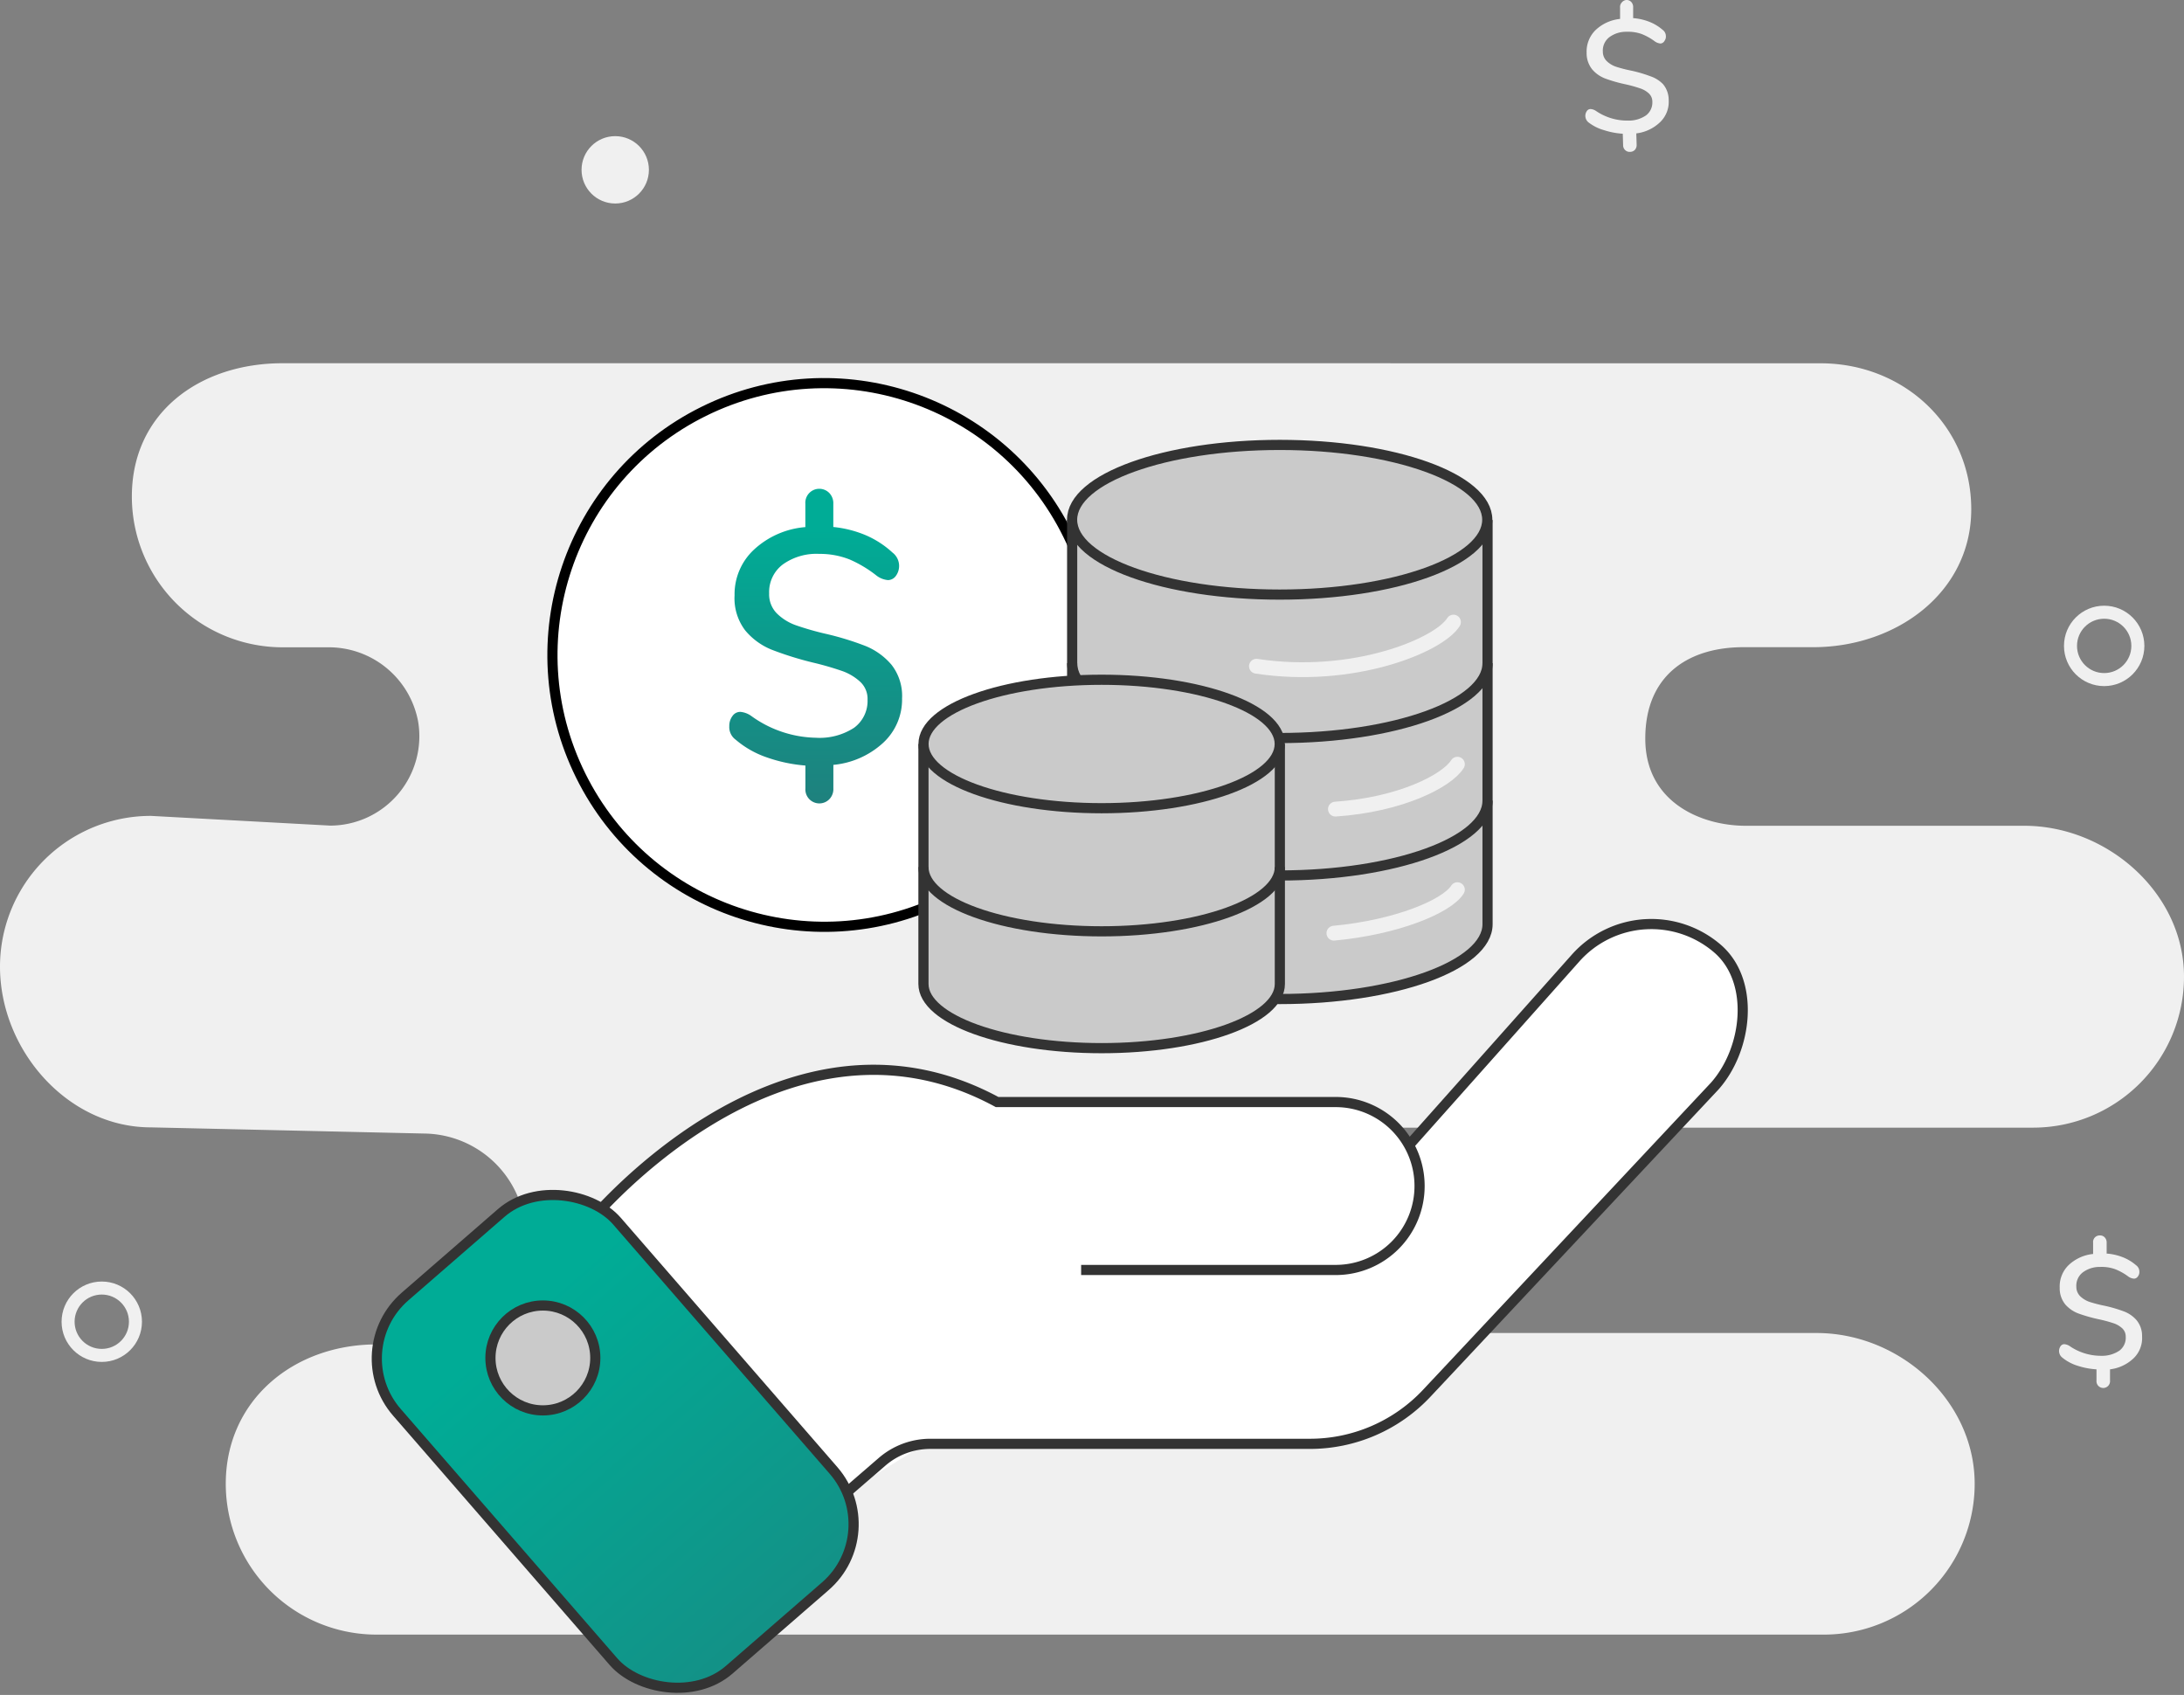 <?xml version="1.0" encoding="UTF-8"?> <svg xmlns="http://www.w3.org/2000/svg" xmlns:xlink="http://www.w3.org/1999/xlink" viewBox="0 0 389.07 301.91"><rect x="0" y="0" width="389.07" height="301.91" fill="#808080" stroke="none"/> <defs> <linearGradient id="a" x1="1486.32" y1="12095.85" x2="1486.32" y2="12045.9" gradientTransform="matrix(1, 0, 0, -1, -1341, 12190.05)" gradientUnits="userSpaceOnUse"> <stop offset="0" stop-color="#00ac96"></stop> <stop offset="1" stop-color="#1f807d"></stop> </linearGradient> <linearGradient id="b" x1="-5416.85" y1="9061.34" x2="-5416.85" y2="8936.24" gradientTransform="translate(-6932.31 8746.63) rotate(180) scale(1.3 0.94)" xlink:href="#a"></linearGradient> </defs> <title>Asset 1</title> <path d="M380.12,241.91a7.36,7.36,0,0,1-4.23,2v2a1.21,1.21,0,1,1-2.41,0v-2a13.39,13.39,0,0,1-3.34-.63,8.08,8.08,0,0,1-2.75-1.46,1.49,1.49,0,0,1-.33-2,.81.81,0,0,1,.66-.39,2,2,0,0,1,1,.35,9.86,9.86,0,0,0,5.61,1.72,5.5,5.5,0,0,0,3.26-.94,2.88,2.88,0,0,0,1.1-2.47,2,2,0,0,0-.66-1.52,4.23,4.23,0,0,0-1.57-.89,24.24,24.24,0,0,0-2.59-.69,28.45,28.45,0,0,1-3.53-1,5.83,5.83,0,0,1-2.41-1.63,4.54,4.54,0,0,1-1-3,5.29,5.29,0,0,1,1.57-4,7.44,7.44,0,0,1,4.38-2v-2a1.16,1.16,0,0,1,1.17-1.3,1.11,1.11,0,0,1,.88.33,1.29,1.29,0,0,1,.36.9v2a9.77,9.77,0,0,1,2.82.63,8.05,8.05,0,0,1,2.41,1.44,1.4,1.4,0,0,1,.6,1.13,1.3,1.3,0,0,1-.26.87.87.87,0,0,1-.67.4,2,2,0,0,1-1-.35,10.11,10.11,0,0,0-2.41-1.35,7.14,7.14,0,0,0-2.65-.39,5,5,0,0,0-3.13,1,3,3,0,0,0-1.11,2.52,2.34,2.34,0,0,0,.7,1.71,4.56,4.56,0,0,0,1.66,1,24.08,24.08,0,0,0,2.69.69,25,25,0,0,1,3.42,1,5.63,5.63,0,0,1,2.24,1.54,4.36,4.36,0,0,1,1,2.89A5,5,0,0,1,380.12,241.91Z" fill="#f0f0f0"></path> <path d="M295.74,21.76a7.39,7.39,0,0,1-4.24,2l.06,2a1.28,1.28,0,0,1-.31.93,1.2,1.2,0,0,1-.87.36,1.13,1.13,0,0,1-.88-.33,1.2,1.2,0,0,1-.35-.9l-.06-2a13.4,13.4,0,0,1-3.32-.63A8.08,8.08,0,0,1,283,21.81a1.49,1.49,0,0,1-.33-2,.81.81,0,0,1,.66-.39,2,2,0,0,1,1,.35A9.86,9.86,0,0,0,290,21.48a5.43,5.43,0,0,0,3.25-.94,2.89,2.89,0,0,0,1.11-2.41,2,2,0,0,0-.66-1.52,4.19,4.19,0,0,0-1.58-.89A23.9,23.9,0,0,0,289.5,15,26,26,0,0,1,286,14a5.74,5.74,0,0,1-2.35-1.63,4.6,4.6,0,0,1-1-3,5.35,5.35,0,0,1,1.58-4,7.44,7.44,0,0,1,4.38-2v-2a1.2,1.2,0,0,1,.3-.93A1.2,1.2,0,0,1,289.7,0a1.13,1.13,0,0,1,.88.33,1.29,1.29,0,0,1,.36.9v2a9.76,9.76,0,0,1,2.82.63,8.06,8.06,0,0,1,2.41,1.44,1.4,1.4,0,0,1,.6,1.13,1.3,1.3,0,0,1-.26.87.87.87,0,0,1-.67.45,2,2,0,0,1-1-.35,10.11,10.11,0,0,0-2.41-1.35,7.22,7.22,0,0,0-2.65-.39,5,5,0,0,0-3.13,1,3,3,0,0,0-1.11,2.53,2.34,2.34,0,0,0,.7,1.7,4.41,4.41,0,0,0,1.66,1,24.08,24.08,0,0,0,2.69.69,24.25,24.25,0,0,1,3.41,1A5.61,5.61,0,0,1,296.27,15a4.37,4.37,0,0,1,1,2.88A5,5,0,0,1,295.74,21.76Z" fill="#f0f0f0"></path> <circle cx="109.6" cy="30.25" r="6" fill="#f0f0f0"></circle> <circle cx="18.13" cy="235.43" r="6" fill="none" stroke="#f0f0f0" stroke-miterlimit="10" stroke-width="2.32"></circle> <circle cx="374.85" cy="115.05" r="6" fill="none" stroke="#f0f0f0" stroke-miterlimit="10" stroke-width="2.32"></circle> <path d="M247.67,64.7H50.35c-14.83,0-26.86,8.86-26.86,23.73h0A26.86,26.86,0,0,0,50.34,115.3h8a16.19,16.19,0,0,1,16.15,13.24,15.92,15.92,0,0,1-15.65,18.52l-31.92-1.73A26.86,26.86,0,0,0,0,172.18H0C0,187,12,200.81,26.87,200.81l48.73,1.1a18.31,18.31,0,0,1,18.06,18.31v.42a18.3,18.3,0,0,1-18.06,18.3l-8.52.53c-14.83,0-26.86,10-26.86,24.82h0a26.86,26.86,0,0,0,26.85,26.87H324.91a26.86,26.86,0,0,0,26.87-26.85h0c0-14.85-13.34-26.87-28.17-26.87h-104a18.29,18.29,0,0,1-18.3-18.28v0h0a18.29,18.29,0,0,1,18.28-18.3H362.2a26.89,26.89,0,0,0,26.87-26.9h0c0-14.83-13.62-26.87-28.46-26.87H311c-7.87,0-17.9-4.13-17.9-15.53s7.81-16.28,17.46-16.28H323c14.83,0,28.17-9.74,28.17-24.57h0c0-14.85-12-26-26.87-26h-76.6Z" fill="#f0f0f0"></path> <polygon points="217.35 257.25 160.63 257.25 138.28 277.75 103.92 217.57 217.35 217.57 217.35 257.25" fill="#fff"></polygon> <circle cx="146.83" cy="116.66" r="48.41" transform="translate(-36.5 77.2) rotate(-26.32)" fill="#fff" stroke="#000" stroke-miterlimit="10" stroke-width="1.81"></circle> <path d="M157.3,132.34a15.18,15.18,0,0,1-8.84,3.9v4.2a2.59,2.59,0,0,1-.69,1.89,2.49,2.49,0,0,1-4.29-1.89v-4.08a27.13,27.13,0,0,1-6.84-1.44,17,17,0,0,1-5.59-3.17,2.76,2.76,0,0,1-1.13-2.41,2.91,2.91,0,0,1,.57-1.81,1.69,1.69,0,0,1,1.4-.73,3.93,3.93,0,0,1,2,.77,20.28,20.28,0,0,0,11.47,3.84,11.25,11.25,0,0,0,6.78-1.77,5.92,5.92,0,0,0,2.41-5,4.15,4.15,0,0,0-1.28-3.17,9.3,9.3,0,0,0-3.19-1.93,53.58,53.58,0,0,0-5.3-1.53,59.4,59.4,0,0,1-7.22-2.25,11.91,11.91,0,0,1-4.82-3.49,9.44,9.44,0,0,1-1.88-6.24,10.84,10.84,0,0,1,3.47-8.14,15.26,15.26,0,0,1,9.14-4V89.73a2.49,2.49,0,0,1,4.29-1.89,2.62,2.62,0,0,1,.69,1.89v4.14a20,20,0,0,1,5.77,1.46A16.86,16.86,0,0,1,159,98.43a3,3,0,0,1,.61,4.13v0a1.76,1.76,0,0,1-1.42.77,3.93,3.93,0,0,1-2-.77,21.58,21.58,0,0,0-4.82-2.9,14.33,14.33,0,0,0-5.44-1,10.26,10.26,0,0,0-6.5,1.9,6.15,6.15,0,0,0-2.41,5.14,4.82,4.82,0,0,0,1.36,3.55,9.17,9.17,0,0,0,3.37,2.11,51.44,51.44,0,0,0,5.5,1.57,51.55,51.55,0,0,1,7,2.16,12,12,0,0,1,4.56,3.31,9,9,0,0,1,1.89,6A10.48,10.48,0,0,1,157.3,132.34Z" fill="url(#a)"></path> <path d="M250.62,204.41l30.1-33.8a18.06,18.06,0,0,1,25.38-1.52h0c6.56,5.84,5.2,17.82-.64,24.38l-51.3,54.71a28.54,28.54,0,0,1-20.82,9H165.72a13.14,13.14,0,0,0-8.62,3.23l-6.24,5.39" fill="#fff" stroke="#333" stroke-miterlimit="10" stroke-width="1.81"></path> <path d="M192.6,226.21H238a14.94,14.94,0,0,0,14.89-15h0A14.94,14.94,0,0,0,238,196.3H177.63c-38.91-21.07-73.71,22.62-73.71,22.62" fill="#fff" stroke="#333" stroke-miterlimit="10" stroke-width="1.81"></path> <rect x="83.63" y="212.71" width="51.93" height="88.06" rx="14.62" ry="14.62" transform="translate(-141.51 134.79) rotate(-40.98)" stroke="#333" stroke-miterlimit="10" stroke-width="1.81" fill="url(#b)"></rect> <circle cx="96.71" cy="241.88" r="9.34" fill="#cacaca" stroke="#333" stroke-miterlimit="10" stroke-width="1.81"></circle> <path d="M191,92.62v72c0,7.36,16.56,13.33,37,13.33s37-6,37-13.33v-72" fill="#cacaca" stroke="#333" stroke-miterlimit="10" stroke-width="1.81"></path> <ellipse cx="227.97" cy="92.58" rx="36.98" ry="13.33" fill="#cacaca" stroke="#333" stroke-miterlimit="10" stroke-width="1.81"></ellipse> <path d="M191,118.13c0,7.36,16.56,13.33,37,13.33s37-6,37-13.33" fill="none" stroke="#333" stroke-miterlimit="10" stroke-width="1.81"></path> <path d="M191,142.61c0,7.37,16.56,13.33,37,13.33s37-6,37-13.33" fill="none" stroke="#333" stroke-miterlimit="10" stroke-width="1.81"></path> <path d="M164.51,132.54v42.72c0,6.31,14.21,11.44,31.74,11.44S228,181.57,228,175.26V132.52" fill="#cacaca" stroke="#333" stroke-miterlimit="10" stroke-width="1.81"></path> <ellipse cx="196.25" cy="132.52" rx="31.73" ry="11.44" fill="#cacaca" stroke="#333" stroke-miterlimit="10" stroke-width="1.81"></ellipse> <path d="M164.51,154.45c0,6.32,14.21,11.44,31.74,11.44S228,160.77,228,154.45" fill="none" stroke="#333" stroke-miterlimit="10" stroke-width="1.81"></path> <path d="M258.93,110.81c-2.62,4.19-18,10.48-35.1,7.86" fill="none" stroke="#f0f0f0" stroke-linecap="round" stroke-miterlimit="10" stroke-width="2.64"></path> <path d="M259.63,136.12c-1.9,3-10.15,7.22-21.73,8" fill="none" stroke="#f0f0f0" stroke-linecap="round" stroke-miterlimit="10" stroke-width="2.64"></path> <path d="M259.63,158.47c-1.9,3-10.84,6.71-22,7.75" fill="none" stroke="#f0f0f0" stroke-linecap="round" stroke-miterlimit="10" stroke-width="2.64"></path> </svg> 